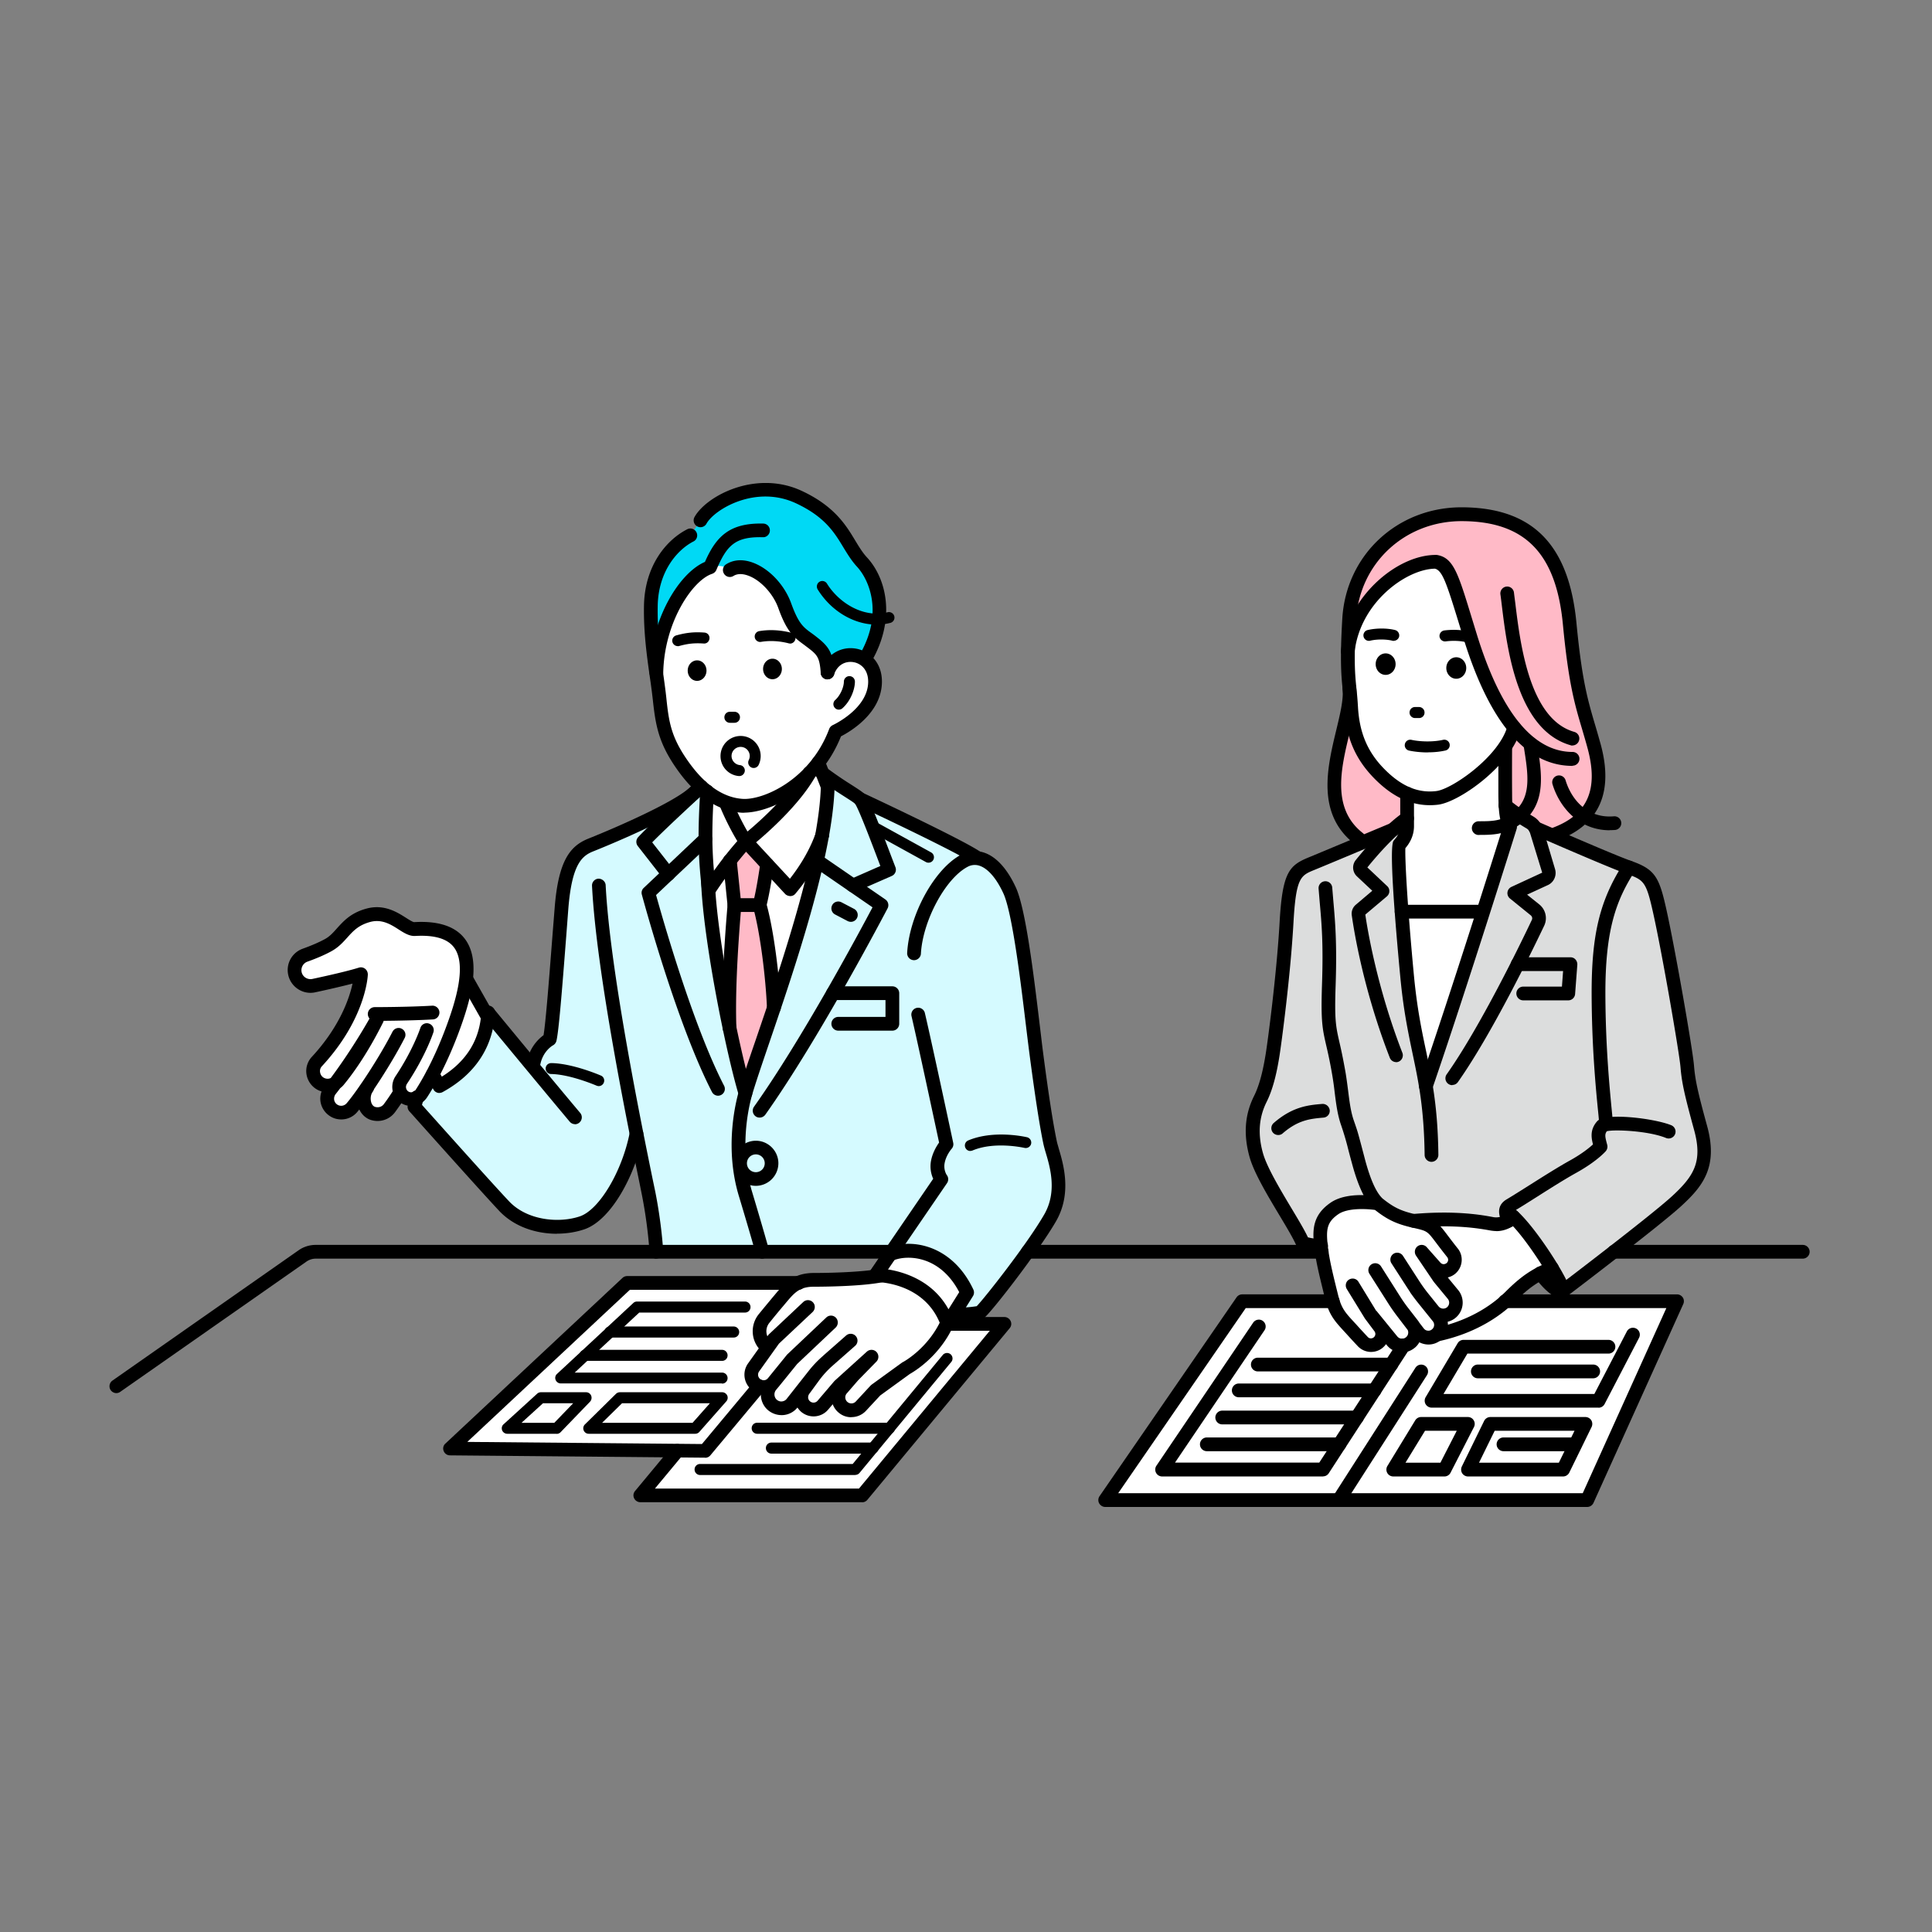 <svg xmlns="http://www.w3.org/2000/svg" width="300" height="300" fill="none"><rect width="100%" height="100%" fill="#808080" stroke="none"/><g clip-path="url(#a)"><path fill="#fff" d="M117.26 81.224c-12.545 1.142-15.43 11.394-15.34 17.678s.511 11.335 1.052 13.259 3.245 7.516 6.806 10.733c0 0-.661 13.184 1.157 23.842s4.612 22.323 4.612 22.323 5.019-12.823 7.558-21.692 4.237-14.521 4.793-19.121.631-6.134.631-6.134l-1.443-2.856 2.69-5.697s6.295-.917 6.13-7.592-5.108-5.968-5.634-7.546-3.651-18.07-12.997-17.213zM226.13 85.132c-8.715-1.503-16.528 5.652-16.543 14.34-.015 8.69-.165 11.771 1.383 15.214 1.547 3.442 4.612 7.832 7.557 8.538 0 0 .811 3.984 0 5.532s-1.352 3.263-1.352 3.263 1.247 26.006 4.462 35.777c0 0 11.825-33.026 12.861-39.415l-.721-12.538 1.352-2.871s.977-26.126-8.999-27.855zM204.914 192.164c.061-3.728 1.488-5.006 4.162-5.487s4.478-.24 4.478-.24 3.831 3.051 5.95 3.126c2.118.076 5.499-.556 8.849-.045s4.763.06 5.905 0l1.142-.06 5.589 7.456s-4.342 2.766-7.257 5.141h26.684l-13.943 30.877H171.62l21.275-30.877h14.288l-2.284-9.906zM56.816 169.074c-.842 1.218-1.608 2.255-2.194 2.931a2.185 2.185 0 0 1-2.795.436 2.17 2.17 0 0 1-.57-3.202c4.251-5.456 7.256-10.973 7.256-10.973-2.359 4.735-4.627 7.847-5.95 9.47a2.21 2.21 0 0 1-2.734.556c-1.307-.661-1.638-2.405-.646-3.487 6.596-7.141 6.851-13.575 6.851-13.575-1.863.572-5.108 1.293-7.332 1.774-1.307.286-2.6-.541-2.915-1.849-.285-1.202.376-2.45 1.548-2.856 1.082-.391 2.419-.932 3.56-1.548 2.36-1.278 2.75-3.713 6.296-4.675 3.546-.963 5.68 2.239 7.167 2.149 7.062-.436 8.58 3.247 7.978 7.967l3.591 6.059s-2.84 8.508-7.708 10.402l-1.051-1.774s-.962 3.292-2.39 3.488c-1.427.195-2.719-.616-2.719-.616s-1.412 2.856-2.96 3.006c-1.547.15-3.546.571-2.283-3.683M147.129 205.558l.466-.751 2.569-4.104c-3.846-7.952-12.02-5.893-12.02-5.893l-2.193 3.202s-8.264.722-9.571.722-2.419.466-2.419.466H97.352l-27.495 25.72 35.338.316-.045.045-5.74 6.915h34.452l22.087-26.638h-8.835z"/><path fill="#FFBAC7" d="M223.636 87.507c-1.969-.932-11.314 1.699-14.559 13.304 0 0-.616-18.776 15.956-20.956s18.541 11.861 19.157 18.58c.616 6.72 1.833 12.027 3.23 17.033 1.397 5.005 1.172 12.762-6.461 14.702l-7.182-5.112v-9.215l1.743-2.48s-2.779-2.089-5.649-9.952-6.235-15.92-6.235-15.92zM209.633 107.861c.315 7.201 3.095 12.402 8.864 15.379v3.833l-2.96 2.39-4.582 1.248s-3.621-2.014-3.756-7.471c-.136-5.457 2.434-15.379 2.434-15.379"/><path fill="#00D9F5" d="M113.339 88.53c2.674-1.67 7.076 1.518 8.519 5.516 1.442 3.999 2.464 4.315 4.207 5.653s2.253 1.984 2.464 4.735c0 0 1.157-4.104 5.844-2.15 3.787-6.434 2.059-12.236-.511-15.017-2.569-2.781-2.974-6.87-9.751-10.057s-13.852.917-15.325 3.593l-1.562 2.315c-2.915 1.488-6.025 5.2-6.131 10.913-.075 3.894.391 7.336.812 10.403.18-8.418 4.958-15.258 8.339-16.356 0 0 1.863-.676 3.08.451z"/><path fill="#FFBAC7" d="m113.339 133.657 2.494-2.946 3.275 3.548-1.156 6.298s2.328 11.906 2.208 15.935l-4.612 12.582-2.269-9.455s.631-15.995.736-19.227l-.676-6.75z"/><path fill="#D5FAFF" d="M64.373 170.547v1.308s10.758 12.357 13.102 14.537c2.344 2.179 5.844 4.915 11.223 4.104 5.379-.812 8.76-6.269 10.337-13.53 0 0 2.96 11.831 2.9 17.393h36.525s8.639-.992 11.719 6.329l-2.148 2.871 4.147.24s9.12-11.199 10.908-14.732 1.788-4.87.811-8.643-1.788-7.396-2.885-16.236-3.065-20.429-3.606-24.172-1.472-5.667-5.844-7.501-18.015-8.764-18.015-8.764l-5.544-3.488s1.277.902-.481 10.012-11.99 38.799-11.99 38.799-3.711-13.454-4.702-23.255c-.992-9.802-.586-23.151-.586-23.151l-1.383-.526s-1.953 1.924-4.447 3.232-11.479 5.217-13.387 6.194-2.945 2.225-3.681 7.681c-.736 5.457-1.758 21.287-1.773 21.587s-2.704 2.721-2.6 5.126l-7.046-8.704s-.36 7.487-7.497 11.425l-1.262-1.774-2.795 3.653z"/><path fill="#DCDDDD" d="m218.512 128.772-1.277 2.45s1.112 23.27 4.177 37.446l13.612-42.617 4.102 2.54s11.449 4.976 13.853 6.119 3.531.601 4.793 6.854 4.673 27.36 5.379 30.036c.706 2.675 2.689 7.636.841 10.402s-21.35 18.52-21.35 18.52l-3.952-2.51 2.314-1.082-5.965-7.968s-1.727.947-3.726 1.128-4.327-1.504-8.188-.722-4.177.496-4.598.151c-.42-.346-4.958-3.082-4.958-3.082s-3.11-1.037-6.34 1.217-2.224 4.841-2.104 5.773l-3.02-.857s-6.761-12.176-7.587-15.559c-.827-3.382 1.352-6.043 1.983-8.358s2.329-8.824 2.254-13.785c-.076-4.96 1.292-18.971 3.23-19.933s7.017-3.262 9.796-4.239c2.78-.977 6.746-3.638 6.746-3.638v1.699z"/><path fill="#000" d="M101.92 105.501h-.03a1.05 1.05 0 0 1-1.037-1.082c.181-8.238 4.583-15.438 8.61-17.167 1.742-3.954 3.816-6.073 9.044-5.953a1.05 1.05 0 0 1 1.037 1.082c0 .586-.526 1.082-1.082 1.037-4.312-.105-5.604 1.263-7.227 5.081-.12.286-.36.497-.646.602-2.99.962-7.437 7.426-7.602 15.363 0 .586-.481 1.037-1.067 1.037"/><path fill="#000" d="M115.608 126.201h-.361c-3.726-.225-7.152-2.51-10.157-6.795-2.839-4.043-3.29-6.764-3.726-10.793a99 99 0 0 0-.466-3.533c-.45-3.217-.976-6.87-.901-11.049.12-6.268 3.546-10.237 6.716-11.846a1.05 1.05 0 0 1 1.427.466c.271.527.06 1.173-.465 1.429-2.495 1.277-5.454 4.645-5.545 9.981-.075 4.014.436 7.562.872 10.704.18 1.277.345 2.48.466 3.607.39 3.774.751 6.089 3.35 9.787 2.615 3.728 5.499 5.712 8.549 5.892 3.11.181 10.397-2.901 13.387-10.853a1.1 1.1 0 0 1 .556-.602c.06-.03 5.409-2.495 5.499-6.644.045-2.014-1.187-2.946-2.253-3.127-1.052-.195-2.464.211-3.05 1.94a1.064 1.064 0 0 1-1.353.661 1.063 1.063 0 0 1-.661-1.353c.812-2.39 3.035-3.773 5.439-3.352 2.044.361 4.087 2.134 4.012 5.276-.105 4.766-4.898 7.592-6.356 8.343-3.395 8.509-11.178 11.831-14.994 11.846z"/><path fill="#000" d="M134.359 103.352c-.181 0-.376-.045-.541-.151a1.06 1.06 0 0 1-.376-1.458c3.786-6.449 1.548-11.68-.376-13.755-.841-.917-1.442-1.909-2.088-2.961-1.412-2.345-2.885-4.765-7.332-6.855-6.28-2.961-12.711.917-13.943 3.142a1.064 1.064 0 0 1-1.442.42 1.065 1.065 0 0 1-.421-1.442c1.848-3.323 9.586-7.396 16.707-4.044 5.034 2.36 6.822 5.306 8.249 7.682.586.962 1.127 1.864 1.818 2.615 3.11 3.352 4.507 9.696.646 16.281-.195.33-.556.526-.917.526z"/><path fill="#000" d="M136.131 96.993c-3.501 0-7.046-2.06-9.165-5.472-.24-.406-.12-.932.27-1.173a.85.85 0 0 1 1.172.27c1.818 2.947 5.635 5.413 9.421 4.45a.864.864 0 0 1 1.037.617.85.85 0 0 1-.616 1.037c-.707.18-1.413.27-2.134.27zM128.514 105.501a1.067 1.067 0 0 1-1.067-.992c-.18-2.465-.541-2.826-2.043-3.969-.21-.165-.421-.315-.616-.466-1.593-1.157-2.645-2.06-3.937-5.667-.811-2.255-2.809-4.39-4.747-5.05-.601-.211-1.488-.377-2.209.074a1.06 1.06 0 0 1-1.473-.346 1.06 1.06 0 0 1 .346-1.473c1.127-.706 2.524-.811 4.027-.285 2.584.902 5.003 3.442 6.055 6.343 1.142 3.172 1.908 3.743 3.185 4.66.21.15.436.316.661.497 1.998 1.533 2.644 2.48 2.87 5.502a1.06 1.06 0 0 1-.977 1.142h-.075zM130.257 110.192a.8.8 0 0 1-.631-.286.854.854 0 0 1 .06-1.203c.841-.751 1.352-2.074 1.352-2.856 0-.466.376-.857.856-.857.481 0 .857.376.857.857 0 1.188-.661 2.992-1.923 4.119a.84.84 0 0 1-.571.226"/><path fill="#000" d="M122.669 99.924s-.135 0-.21-.03c-1.458-.376-2.945-.451-4.282-.226-.451.09-.902-.24-.977-.691a.85.85 0 0 1 .691-.977c1.578-.27 3.291-.18 4.988.255.451.12.737.587.616 1.038a.86.86 0 0 1-.826.646zM105.24 100.33a.865.865 0 0 1-.826-.631.85.85 0 0 1 .601-1.037c1.382-.376 2.599-.572 4.372-.437.466.03.826.437.781.918-.045.48-.42.826-.916.781-1.548-.105-2.539.045-3.801.391-.076.015-.151.03-.226.03zM114.045 112.236h-.706a.857.857 0 0 1-.857-.857c0-.481.376-.857.857-.857h.706c.466 0 .856.376.856.857a.847.847 0 0 1-.856.857M114.796 120.504h-.075a3.1 3.1 0 0 1-2.84-3.112 3.12 3.12 0 0 1 3.125-3.112 3.11 3.11 0 0 1 3.111 3.112c0 .481-.106.947-.316 1.383a.855.855 0 0 1-1.142.391.856.856 0 0 1-.39-1.143c.09-.195.15-.405.15-.631a1.41 1.41 0 0 0-1.413-1.413 1.41 1.41 0 0 0-1.412 1.413c0 .722.571 1.338 1.292 1.413a.844.844 0 0 1 .767.917c-.046.436-.406.782-.842.782zM115.833 131.763h-.166a1.1 1.1 0 0 1-.721-.451c-.991-1.458-2.374-4.134-3.215-6.238-.21-.542.045-1.173.601-1.383.556-.211 1.172.045 1.382.601.601 1.533 1.548 3.442 2.359 4.825 1.938-1.623 6.446-5.652 8.684-9.605a1.073 1.073 0 0 1 1.458-.406c.511.285.691.947.406 1.458-3.096 5.457-9.857 10.763-10.142 10.989-.18.15-.421.225-.661.225z"/><path fill="#000" d="M110.063 139.28c-.075 0-.165 0-.24-.03a1.075 1.075 0 0 1-.811-.917c-.691-5.788-.631-9.606-.286-15.499a1.054 1.054 0 0 1 1.127-1.007c.586.03 1.037.541 1.007 1.127-.286 4.826-.361 8.103 0 12.252 2.434-3.398 4.147-5.171 4.237-5.262.195-.21.42-.315.781-.315.286 0 .571.12.766.345l6.01 6.479c1.848-2.36 3.201-4.78 4.042-7.17a1.06 1.06 0 0 1 1.352-.646c.556.195.842.796.646 1.352-1.037 2.962-2.779 5.908-5.183 8.78-.196.24-.481.375-.797.375-.3-.015-.601-.12-.811-.345l-6.055-6.54c-.962 1.113-2.765 3.308-4.883 6.51-.195.3-.541.481-.886.481zM128.514 123.195a1.07 1.07 0 0 1-.992-.677l-1.442-3.698a1.077 1.077 0 0 1 .601-1.383c.541-.21 1.172.06 1.382.601l1.442 3.698a1.076 1.076 0 0 1-.601 1.383c-.12.046-.255.076-.39.076"/><path fill="#000" d="M117.951 141.609h-3.906a1.074 1.074 0 0 1-1.067-.962l-.706-6.9c-.06-.586.36-1.112.946-1.172.586-.045 1.112.36 1.172.947l.616 5.953h2.104c.21-.917.556-2.676.946-5.382.091-.586.616-.992 1.202-.902.586.075.992.616.902 1.203-.631 4.419-1.172 6.358-1.187 6.449a1.08 1.08 0 0 1-1.022.766"/><path fill="#000" d="M120.16 157.559a1.073 1.073 0 0 1-1.067-1.022c-.18-4.6-1.036-11.71-2.163-15.694a1.067 1.067 0 0 1 .736-1.323 1.073 1.073 0 0 1 1.322.737c1.172 4.134 2.074 11.47 2.254 16.19a1.06 1.06 0 0 1-1.022 1.097h-.045zM113.279 160.686a1.073 1.073 0 0 1-1.067-1.022c-.166-4.781.075-11.064.766-19.197a1.076 1.076 0 0 1 1.157-.977c.586.045 1.022.571.977 1.158-.677 8.057-.932 14.25-.767 18.941a1.06 1.06 0 0 1-1.021 1.097z"/><path fill="#000" d="M115.743 170.818c-.451 0-.887-.301-1.022-.752-2.028-6.764-5.469-23.931-5.845-32.921a1.07 1.07 0 0 1 1.022-1.112 1.073 1.073 0 0 1 1.112 1.022c.376 8.824 3.756 25.736 5.754 32.395a1.06 1.06 0 0 1-1.006 1.368z"/><path fill="#000" d="M118.372 195.441c-.466 0-.901-.315-1.021-.781 0 0-.842-3.052-2.63-8.975-2.208-7.351-.556-14.266 0-16.22.526-1.864 1.488-4.675 2.705-8.223 3.876-11.364 9.736-28.562 10.036-39.145.015-.586.436-1.022 1.097-1.037a1.07 1.07 0 0 1 1.037 1.097c-.301 10.899-6.221 28.277-10.142 39.762-1.202 3.532-2.149 6.313-2.674 8.117-.511 1.804-2.044 8.223 0 15.018 1.788 5.953 2.629 9.019 2.629 9.019.15.572-.18 1.158-.736 1.308a1 1 0 0 1-.286.045z"/><path fill="#000" d="M132.435 138.558c-.405 0-.796-.24-.976-.631a1.04 1.04 0 0 1 .556-1.398l4.687-2.06-.24-.631c-.947-2.496-3.14-8.313-3.696-9.035-.195-.195-.887-.631-1.683-1.142-1.037-.662-2.464-1.579-4.042-2.766-.465-.361-.57-1.023-.21-1.489.361-.466 1.022-.571 1.488-.21a57 57 0 0 0 3.906 2.676c1.007.646 1.668 1.067 2.073 1.473.571.571 1.503 2.766 4.147 9.756l.601 1.564a1.066 1.066 0 0 1-.571 1.353l-5.619 2.465a1.1 1.1 0 0 1-.421.09z"/><path fill="#000" d="M117.951 173.539c-.21 0-.436-.06-.616-.196a1.077 1.077 0 0 1-.255-1.488c7.437-10.463 16.347-27.074 18.405-30.967l-9.24-6.359a1.077 1.077 0 0 1-.271-1.488 1.063 1.063 0 0 1 1.488-.271l10.021 6.9c.436.301.586.887.346 1.368-.105.196-10.487 20.069-18.991 32.05a1.1 1.1 0 0 1-.872.451z"/><path fill="#000" d="M132.12 143.143a1.2 1.2 0 0 1-.496-.12L129.671 142a1.07 1.07 0 0 1-.451-1.443c.27-.526.916-.721 1.442-.451l1.954 1.022a1.069 1.069 0 0 1-.496 2.015M138.566 160.04h-8.399a1.07 1.07 0 0 1-1.067-1.068c0-.586.481-1.067 1.067-1.067h7.332v-2.616h-8.144a1.07 1.07 0 0 1-1.066-1.067c0-.586.48-1.067 1.066-1.067h9.211c.585 0 1.066.481 1.066 1.067v4.75c0 .587-.481 1.068-1.066 1.068M103.783 136.784c-.315 0-.631-.135-.841-.406l-3.907-5.006c-.315-.406-.3-.992.06-1.383 2.209-2.375 8.775-8.388 9.06-8.628a1.067 1.067 0 0 1 1.503.075c.39.436.36 1.112-.075 1.503-.06.06-5.71 5.216-8.309 7.862l3.351 4.284c.36.466.285 1.128-.181 1.489-.195.15-.42.225-.661.225z"/><path fill="#000" d="M111.506 170.142c-.391 0-.752-.211-.947-.572-5.499-10.673-10.668-29.839-10.893-30.651a1.03 1.03 0 0 1 .3-1.052l8.835-8.359a1.053 1.053 0 0 1 1.503.045c.405.421.39 1.098-.045 1.504l-8.384 7.922c.946 3.412 5.694 20.189 10.562 29.614a1.063 1.063 0 0 1-.931 1.549M101.92 195.442a1.07 1.07 0 0 1-1.067-1.008c0-.045-.225-4.134-1.202-9.004l-.405-2.015c-1.638-7.997-6.641-32.335-7.317-45.864a1.06 1.06 0 0 1 1.006-1.113c.541 0 1.082.421 1.112 1.008.676 13.364 5.65 37.581 7.272 45.533l.421 2.015c1.006 5.036 1.232 9.14 1.247 9.305a1.08 1.08 0 0 1-1.007 1.127h-.06z"/><path fill="#000" d="M82.779 166.564h-.136a1.07 1.07 0 0 1-.916-1.203c.345-2.616 1.893-4.044 2.674-4.615.36-2.135.917-9.455 1.382-15.423l.346-4.36c.586-7.441 2.449-9.621 5.244-10.748 4.702-1.879 13.327-5.682 15.761-7.952a1.05 1.05 0 0 1 1.502.06 1.053 1.053 0 0 1-.06 1.503c-3.29 3.052-15.085 7.832-16.422 8.358-1.743.692-3.35 1.909-3.906 8.945l-.331 4.344c-.661 8.538-1.157 14.702-1.518 16.16a1.1 1.1 0 0 1-.54.692c-.06.03-1.698.962-2.014 3.292a1.07 1.07 0 0 1-1.052.932zM92.98 168.653a1 1 0 0 1-.346-.075c-.045-.015-4.071-1.759-7.061-1.804a.85.85 0 0 1-.842-.856c0-.466.361-.827.857-.842 3.335.045 7.542 1.864 7.723 1.939.435.18.63.691.435 1.127a.85.85 0 0 1-.781.511z"/><path fill="#000" d="M89.284 174.561c-.3 0-.601-.135-.811-.376-5.019-5.983-13.508-16.28-13.508-16.28l1.638-1.353s8.474 10.297 13.492 16.265a1.07 1.07 0 0 1-.135 1.503 1.06 1.06 0 0 1-.691.256z"/><path fill="#000" d="M86.49 191.578c-3.2 0-6.626-1.052-8.985-3.563-3.17-3.382-13.823-15.333-13.943-15.453-.24-.271-.33-.632-.24-.978.135-.526.27-1.037.42-1.518a1.063 1.063 0 0 1 1.322-.721c.571.165.887.751.722 1.323-.09.3-.18.601-.256.901 1.938 2.165 10.698 11.981 13.522 14.973 2.825 2.991 7.768 3.427 10.998 2.33 3.02-1.037 6.566-7.005 7.738-13.018a1.06 1.06 0 0 1 1.247-.842c.571.12.947.676.842 1.248-1.172 6.058-4.913 13.183-9.135 14.626-1.278.436-2.735.677-4.252.677zM68.235 169.72c-.36 0-.722-.18-.917-.526l-1.052-1.774a1.06 1.06 0 0 1 .376-1.458c.51-.3 1.157-.135 1.457.361l.511.857c3.862-2.405 5.92-5.773 6.13-10.027a1.07 1.07 0 0 1 1.112-1.007 1.06 1.06 0 0 1 1.007 1.112c-.18 3.683-1.728 8.809-8.113 12.312-.166.09-.331.135-.511.135zM144.17 133.958a.8.8 0 0 1-.406-.105l-8.669-4.78a.86.86 0 0 1-.331-1.158.84.84 0 0 1 1.157-.331l8.669 4.781a.86.86 0 0 1 .331 1.157.84.84 0 0 1-.751.436M151.577 134.168a1.07 1.07 0 0 1-.586-.18c-2.9-1.939-17.715-8.869-17.865-8.929-.526-.256-.766-.887-.511-1.413.256-.527.887-.767 1.413-.512.616.286 15.115 7.066 18.15 9.095a1.068 1.068 0 0 1-.586 1.954zM136.837 198.613l-1.757-1.202 9.826-14.371a4.7 4.7 0 0 1-.331-2.827c.241-1.232.857-2.254 1.247-2.796-.571-2.66-3.305-15.453-4.282-19.632a1.066 1.066 0 0 1 .797-1.278 1.066 1.066 0 0 1 1.277.797c1.096 4.66 4.372 20.008 4.402 20.158a1.05 1.05 0 0 1-.256.932s-.856.978-1.081 2.225c-.196 1.068.33 1.849.345 1.849.271.361.286.872.03 1.248l-10.201 14.912z"/><path fill="#000" d="M149.113 205.152c-.376 0-.751 0-1.112-.03-.586-.045-1.037-.541-.992-1.127a1.09 1.09 0 0 1 1.127-.992 15.6 15.6 0 0 0 3.531-.181c1.337-1.398 7.843-9.666 10.487-14.251 2.029-3.532.902-7.32.226-9.59a19 19 0 0 1-.346-1.278c-.616-2.901-1.352-7.742-2.224-14.401-.135-1.068-.3-2.391-.48-3.879-.797-6.614-2.119-17.708-3.546-20.745-1.067-2.3-2.374-3.803-3.666-4.239a2.3 2.3 0 0 0-1.878.165c-3.441 1.819-6.957 8.373-7.242 13.485-.03.586-.556 1.037-1.127 1.007a1.073 1.073 0 0 1-1.007-1.128c.331-5.938 4.252-13.078 8.384-15.258a4.47 4.47 0 0 1 3.561-.315c1.878.631 3.576 2.48 4.913 5.366 1.563 3.352 2.81 13.785 3.726 21.392.18 1.473.331 2.796.466 3.863.856 6.614 1.593 11.395 2.194 14.236.06.301.18.661.3 1.112.721 2.421 2.058 6.945-.421 11.26-2.659 4.615-9.976 14.07-11.178 15.032a1.07 1.07 0 0 1-.481.211 18.5 18.5 0 0 1-3.245.285z"/><path fill="#000" d="M150.675 178.725a.84.84 0 0 1-.781-.526.846.846 0 0 1 .451-1.113c4.011-1.683 8.925-.541 9.135-.496a.86.86 0 0 1 .631 1.023.857.857 0 0 1-1.022.631c-.045 0-4.582-1.067-8.083.406a.9.9 0 0 1-.331.06zM75.942 159.318c-.375 0-.736-.195-.931-.541l-3.426-6.043a1.08 1.08 0 0 1 .406-1.458 1.08 1.08 0 0 1 1.457.405l3.426 6.044a1.08 1.08 0 0 1-.406 1.458c-.165.09-.345.135-.526.135M58.619 174.065c-.346 0-.706-.06-1.052-.165-.916-.301-1.638-1.068-1.953-2.09-.376-1.218-.165-2.601.556-3.548a1.07 1.07 0 0 1 1.487-.21c.466.361.556 1.022.21 1.488-.3.406-.39 1.067-.225 1.624.06.21.225.586.586.706.526.166 1.082 0 1.397-.451.406-.541.917-1.278 1.533-2.24a1.069 1.069 0 0 1 1.803 1.143 40 40 0 0 1-1.608 2.36 3.37 3.37 0 0 1-2.72 1.383z"/><path fill="#000" d="M52.984 173.824c-.586 0-1.172-.15-1.697-.481a3.27 3.27 0 0 1-1.503-2.179 3.2 3.2 0 0 1 .15-1.684 4 4 0 0 1-.57-.225 3.33 3.33 0 0 1-1.758-2.361 3.24 3.24 0 0 1 .81-2.781c4.373-4.72 5.846-9.154 6.326-11.379-1.803.466-4.041.977-5.8 1.353-1.862.406-3.74-.782-4.176-2.661a3.51 3.51 0 0 1 2.224-4.104c1.337-.481 2.524-.992 3.41-1.473.797-.421 1.322-1.022 1.938-1.714 1.022-1.127 2.164-2.405 4.583-3.052 2.72-.736 4.763.572 6.115 1.429.42.27 1.067.676 1.277.676 3.771-.225 6.446.661 7.918 2.661 2.6 3.532.797 9.681-1.067 14.642-1.908 5.051-3.846 8.373-4.838 9.891a2.95 2.95 0 0 1-3.245 1.248c-.931-.256-1.653-.902-1.983-1.804a3.03 3.03 0 0 1 .315-2.706c2.735-4.089 3.847-7.456 3.862-7.501.18-.557.781-.872 1.337-.677.556.181.871.782.691 1.338-.045.15-1.202 3.668-4.117 8.028-.15.24-.195.526-.09.781a.78.78 0 0 0 .541.496c.36.09.706-.045.901-.345.947-1.459 2.795-4.615 4.628-9.486 1.548-4.104 3.366-9.876 1.352-12.612-1.021-1.383-3.05-1.985-6.07-1.804-.871.045-1.697-.466-2.539-1.007-1.217-.782-2.614-1.654-4.417-1.173-1.818.496-2.63 1.383-3.561 2.42-.691.767-1.397 1.549-2.51 2.15-.99.541-2.238 1.082-3.71 1.608a1.41 1.41 0 0 0-.872 1.624c.166.736.917 1.202 1.653 1.052 2.314-.496 5.454-1.202 7.242-1.759.33-.105.691-.03.962.181.27.21.42.541.42.887 0 .285-.345 6.915-7.136 14.251-.24.255-.346.616-.271.962.06.36.285.676.616.842.33.165.721.18 1.037.015 3.65-4.901 6.205-9.561 6.235-9.621.27-.511.916-.707 1.427-.436s.722.902.466 1.413c-2.344 4.705-4.597 7.862-6.085 9.666-.165.21-.36.391-.57.556-.241.316-.482.631-.722.932-.195.256-.27.571-.225.887a1.11 1.11 0 0 0 1.938.526c1.668-1.954 5.078-7.11 7.122-11.109.27-.526.916-.737 1.427-.466.526.271.736.902.466 1.428-2.104 4.119-5.65 9.486-7.392 11.53a3.22 3.22 0 0 1-2.45 1.127z"/><path fill="#000" d="M58.183 158.521a1.07 1.07 0 0 1-1.067-1.067c0-.586.481-1.067 1.067-1.067.045 0 5.123 0 8.925-.226.57-.03 1.096.421 1.126 1.007.03.587-.42 1.098-1.006 1.128-3.861.225-9 .225-9.045.225M117.366 184.137a3.505 3.505 0 0 1-3.501-3.503 3.514 3.514 0 0 1 3.501-3.502c1.923 0 3.5 1.578 3.5 3.502a3.514 3.514 0 0 1-3.5 3.503m0-4.886a1.38 1.38 0 0 0-1.383 1.383c0 .767.616 1.383 1.383 1.383.766 0 1.382-.616 1.382-1.383a1.38 1.38 0 0 0-1.382-1.383M147.13 206.625h-.121a1.06 1.06 0 0 1-.886-.706c-2.464-6.93-10.127-6.84-10.142-6.855-.435 0-.766-.21-.961-.556a1.06 1.06 0 0 1 .06-1.113l2.193-3.202c.106-.165.256-.285.436-.375 3.546-1.609 10.082-.692 13.432 6.419.15.33.135.706-.06 1.022l-3.035 4.855a1.06 1.06 0 0 1-.901.496zm-9.271-9.515c2.54.406 6.972 1.744 9.421 6.193l1.668-2.661c-2.93-5.607-7.858-5.817-10.112-4.975l-.992 1.443z"/><path fill="#000" d="M119.048 210.173c-.255 0-.526-.09-.721-.285l-.12-.105a4.21 4.21 0 0 1-.391-5.713c.811-.992 1.728-2.104 2.374-2.871l.225-.271c1.352-1.608 2.735-3.262 5.965-3.262s7.843-.18 10.277-.661a1.05 1.05 0 0 1 1.247.842 1.05 1.05 0 0 1-.826 1.247c-3.246.647-9 .707-10.698.707-2.239 0-3.035.947-4.342 2.495l-.225.271a119 119 0 0 0-2.344 2.841 2.055 2.055 0 0 0 .195 2.811l.12.105c.436.406.451 1.083.045 1.504-.21.225-.496.33-.781.33z"/><path fill="#000" d="M132.18 220.065a2.96 2.96 0 0 1-1.833-.617 3 3 0 0 1-1.037-1.398l-.721.842a2.95 2.95 0 0 1-2.043 1.037 2.97 2.97 0 0 1-2.179-.736 3.6 3.6 0 0 1-.541-.632 3.14 3.14 0 0 1-2.223 1.173 3.31 3.31 0 0 1-2.419-.827 3.2 3.2 0 0 1-1.037-2.48 3.03 3.03 0 0 1-1.773-.947 3.01 3.01 0 0 1-.225-3.758l3.14-4.405s.09-.105.135-.15l5.304-4.991a1.065 1.065 0 0 1 1.502.045c.406.421.376 1.097-.045 1.503l-5.229 4.916-3.08 4.314a.863.863 0 0 0 .722 1.368c.15 0 .42-.045.646-.315l2.975-3.668 6.085-5.758a1.05 1.05 0 0 1 1.502.045c.195.211.285.466.285.737 0 .285-.12.571-.33.781l-5.98 5.653-2.885 3.562-.045.046-.345.42a1.117 1.117 0 0 0 .105 1.519c.225.195.511.3.796.27.301-.03.571-.165.751-.406l3.411-4.329a16.6 16.6 0 0 1 2.119-2.24l.18-.165.03-.03 3.486-3.067a1.067 1.067 0 0 1 1.502.09 1.07 1.07 0 0 1-.09 1.504l-3.516 3.096a14.4 14.4 0 0 0-2.133 2.345l-1.443 1.97c-.315.391-.285.902.06 1.202a.835.835 0 0 0 1.202-.09l2.615-3.067 5.033-4.554a1.075 1.075 0 0 1 1.487.06 1.09 1.09 0 0 1 0 1.488l-2.854 2.916-1.758 2.03a.9.9 0 0 0-.226.721c.03.256.166.496.376.647a.94.94 0 0 0 1.247-.106l2.299-2.48s.105-.09.15-.135l4.748-3.443s.09-.06.135-.075 3.862-2.074 5.905-6.539c.24-.541.886-.767 1.412-.526.541.24.766.872.526 1.413-2.209 4.84-6.16 7.155-6.776 7.501l-4.598 3.337-2.223 2.39a3.07 3.07 0 0 1-2.254.978z"/><path fill="#000" d="m109.462 226.348-39.59-.361a1.04 1.04 0 0 1-.977-.676 1.02 1.02 0 0 1 .27-1.158l27.496-25.72a1.06 1.06 0 0 1 .721-.286h26.609c.586 0 1.067.481 1.067 1.067 0 .587-.481 1.068-1.067 1.068H97.803l-25.242 23.616 36.436.331 8.053-9.651a1.07 1.07 0 0 1 1.502-.136c.451.376.511 1.053.135 1.504l-8.383 10.041a1.04 1.04 0 0 1-.812.376z"/><path fill="#000" d="M133.878 233.263H99.426c-.406 0-.781-.24-.962-.616s-.12-.812.15-1.128l5.74-6.915a1.07 1.07 0 0 1 1.503-.135c.45.376.51 1.052.135 1.503l-4.297 5.172h31.687l20.313-24.504h-6.565a1.07 1.07 0 0 1-1.067-1.067c0-.586.481-1.067 1.067-1.067h8.834c.406 0 .781.24.962.616s.12.812-.151 1.128l-22.086 26.637a1.06 1.06 0 0 1-.826.391zM279.933 195.441H250.62a1.07 1.07 0 0 1-1.067-1.067c0-.586.481-1.067 1.067-1.067h29.313c.586 0 1.067.481 1.067 1.067s-.481 1.067-1.067 1.067M205.23 195.441H159.6a1.07 1.07 0 0 1-1.067-1.067c0-.586.481-1.067 1.067-1.067h45.63c.586 0 1.067.481 1.067 1.067s-.481 1.067-1.067 1.067M18.067 216.322c-.33 0-.661-.166-.872-.451a1.08 1.08 0 0 1 .256-1.489l28.907-20.234a4.6 4.6 0 0 1 2.675-.841h89.397c.586 0 1.067.481 1.067 1.067s-.481 1.067-1.067 1.067H49.033a2.55 2.55 0 0 0-1.458.466l-28.907 20.219c-.18.135-.406.196-.616.196z"/><path fill="#000" d="M132.811 229.039h-24.1a.857.857 0 0 1-.857-.857c0-.481.376-.856.857-.856h23.694l13.988-16.927a.87.87 0 0 1 1.202-.12c.361.3.421.841.12 1.202l-14.243 17.228a.87.87 0 0 1-.661.315z"/><path fill="#000" d="M138.114 222.636h-20.538a.857.857 0 0 1-.857-.857c0-.481.376-.857.857-.857h20.538c.466 0 .857.376.857.857a.847.847 0 0 1-.857.857M135.56 225.717h-15.776a.856.856 0 0 1-.856-.857c0-.481.375-.857.856-.857h15.776c.466 0 .857.376.857.857a.847.847 0 0 1-.857.857M86.43 222.636h-7.663a.86.86 0 0 1-.796-.542c-.12-.33-.046-.706.225-.932l5.213-4.75a.88.88 0 0 1 .571-.225h7.032a.85.85 0 0 1 .781.526.89.89 0 0 1-.165.932l-4.582 4.75a.85.85 0 0 1-.617.256zm-5.455-1.699h5.094l2.93-3.037H84.31zM107.93 222.636H91.418a.84.84 0 0 1-.782-.527.835.835 0 0 1 .196-.932l4.823-4.75a.9.9 0 0 1 .6-.24h15.882c.331 0 .631.195.781.496.135.3.09.661-.135.917l-4.192 4.75a.86.86 0 0 1-.631.286zm-14.439-1.699h14.048l2.69-3.037H96.586zM112.122 214.818H87.076a.86.86 0 0 1-.797-.541.83.83 0 0 1 .21-.932l11.855-11.019c.15-.15.36-.225.586-.225h16.753c.466 0 .856.375.856.856a.847.847 0 0 1-.856.857H99.261l-10.022 9.321h22.883c.466 0 .856.375.856.856a.847.847 0 0 1-.856.857z"/><path fill="#000" d="M113.925 207.693H94.708a.856.856 0 0 1-.856-.857c0-.481.375-.857.856-.857h19.217c.465 0 .856.376.856.857a.847.847 0 0 1-.856.857M112.122 211.316h-21.29a.856.856 0 0 1-.857-.857c0-.481.376-.857.857-.857h21.29c.465 0 .856.376.856.857a.847.847 0 0 1-.856.857M108.245 105.726c.805 0 1.458-.713 1.458-1.593s-.653-1.593-1.458-1.593-1.457.713-1.457 1.593.653 1.593 1.457 1.593M119.95 105.471c.804 0 1.457-.713 1.457-1.593s-.653-1.594-1.457-1.594c-.805 0-1.458.714-1.458 1.594s.653 1.593 1.458 1.593M215.161 104.795c.855 0 1.548-.747 1.548-1.669 0-.921-.693-1.668-1.548-1.668-.854 0-1.547.747-1.547 1.668 0 .922.693 1.669 1.547 1.669M226.13 105.396c.854 0 1.547-.747 1.547-1.669 0-.921-.693-1.668-1.547-1.668-.855 0-1.548.747-1.548 1.668 0 .922.693 1.669 1.548 1.669"/><path fill="#000" d="M244.174 118.926c-7.136 0-12.801-6.585-16.857-19.588l-.887-2.901c-1.818-5.893-2.464-7.862-3.621-8.133-4.432.075-11.599 5.216-12.47 12.958a1.043 1.043 0 0 1-1.172.932 1.05 1.05 0 0 1-.932-1.172c.947-8.359 8.67-14.853 14.694-14.853h.181c2.554.421 3.275 2.736 5.379 9.621l.886 2.887c3.741 11.996 8.729 18.084 14.815 18.084.585 0 1.066.481 1.066 1.067s-.481 1.067-1.066 1.067z"/><path fill="#000" d="M241.65 130.53c-.42 0-.826-.255-.991-.676a1.07 1.07 0 0 1 .616-1.383c5.288-2.045 6.956-5.953 5.243-12.282-.3-1.112-.601-2.104-.871-3.036-1.127-3.789-2.089-7.051-2.96-16.19-1.052-11.034-5.875-15.98-15.596-16.04-8.909-.06-15.986 6.509-16.512 15.273-.391 6.479-.165 8.598.06 10.838.09.827.166 1.669.226 2.721.225 4.074 1.517 7.081 4.176 9.741 2.66 2.661 5.214 3.683 8.009 3.338 2.419-.301 9.766-5.367 11.043-10.132.15-.572.736-.902 1.307-.752s.902.737.751 1.308c-1.502 5.622-9.54 11.289-12.846 11.695-3.501.421-6.701-.872-9.781-3.953-3.065-3.067-4.537-6.495-4.793-11.14a46 46 0 0 0-.225-2.615c-.226-2.225-.466-4.525-.075-11.184.586-9.877 8.534-17.288 18.525-17.288h.135c10.908.075 16.528 5.788 17.7 17.964.856 8.929 1.757 11.951 2.884 15.784.286.947.571 1.954.887 3.082 1.998 7.381-.196 12.372-6.521 14.822-.12.045-.255.075-.391.075z"/><path fill="#000" d="M222.283 180.409a1.07 1.07 0 0 1-1.067-1.053c-.09-7.26-.946-11.364-1.863-15.709-.691-3.322-1.427-6.764-1.908-11.875-.871-9.185-1.758-20.325-1.052-21.211l.121-.151c.315-.376.916-1.067.916-2.134v-5.036c0-.587.481-1.068 1.067-1.068s1.067.481 1.067 1.068v5.036c0 1.743-.902 2.916-1.338 3.427-.075 1.338.226 8.118 1.338 19.873.48 4.991 1.187 8.373 1.878 11.635.931 4.45 1.818 8.644 1.908 16.115 0 .587-.466 1.068-1.052 1.083z"/><path fill="#000" d="M229.615 142.632H217.64a1.07 1.07 0 0 1-1.066-1.068c0-.586.481-1.067 1.066-1.067h11.975c.586 0 1.067.481 1.067 1.067 0 .587-.481 1.068-1.067 1.068"/><path fill="#000" d="M221.412 169.721a.9.9 0 0 1-.346-.061 1.063 1.063 0 0 1-.661-1.352c5.004-14.537 11.96-36.68 12.952-39.852-.451-1.082-.676-2.165-.691-5.216v-7.336h2.133s-.03 4.074 0 7.321c0 3.157.256 3.818.661 4.72.105.24.12.511.045.767-.075.24-7.707 24.653-13.086 40.302a1.08 1.08 0 0 1-1.007.722z"/><path fill="#000" d="M225.514 168.503a1.066 1.066 0 0 1-.872-1.684c5.184-7.336 11.434-20.204 13.222-23.977.12-.24.045-.526-.165-.706l-3.23-2.616a1.07 1.07 0 0 1-.391-.962 1.08 1.08 0 0 1 .616-.842l4.778-2.21-1.893-6.178a1.19 1.19 0 0 0-.541-.692c-1.172-.691-2.81-1.743-3.982-2.766-.435-.39-.496-1.067-.105-1.503a1.07 1.07 0 0 1 1.503-.105c1.111.962 2.779 2.014 3.666 2.541a3.36 3.36 0 0 1 1.487 1.909l1.863 6.253c.286.977-.18 2.045-1.112 2.466l-3.23 1.488 1.908 1.533a2.73 2.73 0 0 1 .751 3.277c-1.818 3.819-8.128 16.822-13.402 24.293-.21.301-.541.451-.871.451zM216.799 164.925c-.42 0-.826-.256-.991-.677-4.072-10.462-5.544-19.572-5.905-22.113-.09-.631.15-1.247.631-1.653l2.554-2.165-2.404-2.255a1.87 1.87 0 0 1-.165-2.51c4.522-5.607 7.302-7.321 7.422-7.396.511-.301 1.157-.151 1.458.361.3.496.15 1.157-.361 1.458-.06.03-2.584 1.638-6.716 6.719l3.08 2.902c.225.21.346.496.331.811 0 .301-.151.587-.376.782l-3.351 2.826c.301 2.12 1.788 11.245 5.755 21.467.21.541-.06 1.172-.601 1.383-.12.045-.256.075-.391.075z"/><path fill="#000" d="M217.716 210.008a3.01 3.01 0 0 1-2.389-1.158l-.106-.135a3 3 0 0 1-.796.767 2.83 2.83 0 0 1-3.561-.421 113 113 0 0 1-1.818-1.97l-.526-.571c-1.217-1.338-2.178-2.39-2.779-4.885l-.316-1.323c-.556-2.27-1.142-4.615-1.367-6.795-.27-2.556-.255-4.825 2.554-6.765 1.458-1.007 3.516-1.217 5.124-1.172-.541-1.037-1.172-2.571-1.803-4.931-.346-1.263-.571-2.12-.721-2.736a45 45 0 0 0-.962-3.187c-.571-1.638-.781-3.337-1.007-5.141a47 47 0 0 0-.39-2.751 72 72 0 0 0-.917-4.495c-.601-2.63-.841-3.713-.661-9.32.225-6.509-.045-9.531-.361-13.033l-.165-1.999a1.062 1.062 0 1 1 2.119-.166l.165 1.984c.3 3.428.586 6.66.361 13.289-.181 5.322.03 6.269.601 8.779.255 1.098.555 2.481.931 4.6.165.977.286 1.924.406 2.857.21 1.683.405 3.277.886 4.66.586 1.683.586 1.713 1.037 3.382.165.616.391 1.473.721 2.736 1.172 4.359 2.209 5.487 2.675 5.968 1.757 1.413 2.854 1.939 5.078 2.465l.345.075c2.299.527 2.84.722 4.538 2.977.691.917 1.292 1.699 1.773 2.3.901 1.142.751 2.811-.316 3.803a2.76 2.76 0 0 1-1.262.661l1.623 1.97a3.07 3.07 0 0 1-.27 4.179 3.04 3.04 0 0 1-1.368.736 3.01 3.01 0 0 1-.991 2.781 2.98 2.98 0 0 1-2.299.737 3.2 3.2 0 0 1-1.112-.331 2.8 2.8 0 0 1-.811.932 3.1 3.1 0 0 1-1.893.647zm-3.997-6.479 3.245 3.983a.954.954 0 0 0 1.338.151.92.92 0 0 0 .36-.647.9.9 0 0 0-.075-.496l-1.653-2.164a30 30 0 0 1-1.247-1.774l-3.065-4.826a1.068 1.068 0 0 1 1.803-1.142l3.005 4.735c.391.616.811 1.218 1.247 1.774l1.458 1.879c.09.12.18.24.255.376l.691.902c.15.195.376.33.631.345a.85.85 0 0 0 .676-.225.893.893 0 0 0 .105-1.233l-2.419-3.006a38 38 0 0 1-1.111-1.488v-.031l-.03-.045s0-.015-.015-.03c0 0 0-.03-.03-.03-.016-.03-.046-.06-.061-.09v-.015c-.015-.03-.03-.06-.06-.075v-.015l-.09-.135-.09-.136-2.524-3.908a1 1 0 0 1-.165-.572c0-.345.165-.691.48-.901a1.065 1.065 0 0 1 1.473.315l2.524 3.909q.654 1.015 1.397 1.939l1.608 1.999a.93.93 0 0 0 .661.346c.24.015.511-.06.691-.241a.93.93 0 0 0 .09-1.262l-2.013-2.436a4 4 0 0 1-.286-.375l-2.644-3.909a1.08 1.08 0 0 1 .226-1.443 1.05 1.05 0 0 1 1.442.135l2.133 2.406c.121.135.286.21.466.225.18 0 .361-.06.496-.18.27-.241.3-.632.075-.917a107 107 0 0 1-1.788-2.315c-1.307-1.729-1.337-1.729-3.32-2.195l-.346-.075c-2.464-.572-3.846-1.233-5.754-2.736-1.308-.181-4.237-.346-5.695.661-1.818 1.248-1.893 2.42-1.652 4.796.21 2.029.766 4.299 1.307 6.509l.33 1.323c.481 1.954 1.112 2.66 2.284 3.938l.541.586c.661.737 1.292 1.413 1.773 1.925.225.24.586.27.856.09a.68.68 0 0 0 .301-.451.7.7 0 0 0-.12-.526l-1.488-1.985-2.825-4.6c-.105-.18-.15-.36-.15-.556 0-.361.18-.706.511-.902.511-.3 1.157-.15 1.457.346l2.765 4.525zM244.174 115.769c-.09 0-.195 0-.285-.045-8.324-2.361-9.872-15.003-10.698-21.798-.075-.586-.135-1.142-.21-1.638a1.077 1.077 0 0 1 .916-1.203 1.06 1.06 0 0 1 1.187.917c.06.511.135 1.067.21 1.654.767 6.298 2.194 18.024 9.166 19.993.57.165.901.752.736 1.323a1.07 1.07 0 0 1-1.022.782zM229.615 129.659a1.07 1.07 0 0 1-1.067-1.067c0-.587.481-1.068 1.067-1.068 2.134 0 3.816 0 5.649-1.623 2.57-2.27 2.014-5.773 1.368-9.832l-.075-.436c-.091-.586.3-1.127.886-1.217.571-.09 1.127.3 1.217.887l.06.436c.676 4.284 1.382 8.719-2.073 11.755-2.449 2.15-4.793 2.15-7.062 2.15zM249.974 128.922c-4.943 0-7.873-3.758-8.895-7.126a1.06 1.06 0 1 1 2.028-.616c.887 2.916 3.336 5.938 7.498 5.577a1.062 1.062 0 1 1 .165 2.12c-.27.015-.541.03-.811.03zM210.955 131.252c-.226 0-.466-.075-.646-.225-5.95-4.645-4.207-11.876-2.81-17.679.586-2.435 1.142-4.735.977-6.328-.06-.587.36-1.113.946-1.173.601-.045 1.112.361 1.172.947.195 1.954-.39 4.435-1.037 7.051-1.322 5.471-2.824 11.68 2.044 15.498.466.361.541 1.037.18 1.488-.21.271-.526.406-.841.406z"/><path fill="#000" d="M204.885 194.509c-1.503 0-2.885-.451-2.945-.481a1.05 1.05 0 0 1-.646-.616c-.406-.992-1.473-2.781-2.6-4.66-1.863-3.112-3.981-6.63-4.672-9.125-.962-3.473-.736-6.554.706-9.441 1.007-2.014 1.502-4.66 1.803-6.479.345-2.149 1.698-12.326 2.163-20.444.436-7.817 1.473-8.884 4.568-10.147l.255-.105c1.984-.827 5.665-2.36 9.18-3.834l3.306-1.383a1.07 1.07 0 0 1 1.397.572 1.07 1.07 0 0 1-.571 1.398l-3.305 1.383c-3.516 1.473-7.197 3.021-9.18 3.833l-.256.105c-2.133.872-2.854 1.173-3.245 8.298-.466 8.208-1.833 18.475-2.179 20.655-.315 1.954-.856 4.826-1.998 7.095-1.187 2.391-1.382 4.976-.556 7.923.616 2.209 2.75 5.757 4.447 8.598 1.067 1.774 1.999 3.338 2.54 4.48.465.12 1.262.271 2.013.241.586-.046 1.082.435 1.097 1.022a1.06 1.06 0 0 1-1.022 1.097h-.27z"/><path fill="#000" d="M198.484 176.245c-.301 0-.601-.121-.812-.361a1.07 1.07 0 0 1 .106-1.503c2.945-2.556 5.379-2.781 7.512-2.962a1.1 1.1 0 0 1 1.187.962 1.05 1.05 0 0 1-.932 1.158c-2.043.18-3.936.345-6.37 2.45-.195.18-.451.256-.691.256M242.401 201.589c-1.773 0-4.056-3.216-4.086-3.262a1.08 1.08 0 0 1 .27-1.488c.301-.21.691-.24 1.007-.105-1.683-2.676-4.072-6.028-5.785-7.411a1.07 1.07 0 0 1-.15-1.503 1.056 1.056 0 0 1 1.502-.151c3.066 2.496 7.798 10.057 8.399 11.891.421 1.278-.33 1.774-.586 1.894a1.3 1.3 0 0 1-.586.135z"/><path fill="#000" d="M242.627 201.59c-.316 0-.646-.151-.857-.421a1.047 1.047 0 0 1 .211-1.489c.15-.105 14.408-10.943 17.684-13.965 3.425-3.157 4.732-5.382 3.395-10.252-1.532-5.592-1.923-7.411-2.118-9.801-.181-2.15-2.78-17.318-4.237-23.872-1.082-4.871-1.413-5.141-4.102-6.088-2.825-.993-14.138-5.938-14.619-6.149a1.07 1.07 0 0 1-.556-1.398c.24-.541.871-.782 1.397-.556.121.045 11.705 5.126 14.469 6.088 3.756 1.323 4.357 2.541 5.484 7.637 1.398 6.344 4.072 21.692 4.267 24.157.181 2.21.556 3.969 2.044 9.396 1.758 6.419-.782 9.41-4.012 12.386-3.351 3.082-17.248 13.635-17.834 14.086-.196.15-.421.21-.646.21z"/><path fill="#000" d="M249.343 174.892a1.065 1.065 0 0 1-1.067-.977c-.03-.421-.09-1.008-.165-1.744-.331-3.383-.932-9.666-.962-17.724-.03-9.32 1.263-14.641 4.914-20.324a1.064 1.064 0 1 1 1.787 1.158c-2.914 4.54-4.597 9.125-4.567 19.166.03 7.953.631 14.176.947 17.513.075.752.135 1.353.165 1.774a1.063 1.063 0 0 1-.977 1.143h-.09z"/><path fill="#000" d="M234.258 190.586c-.421 0-.812-.241-.977-.662l-.09-.195c-.315-.722-1.037-2.42.751-3.488.932-.556 2.194-1.352 3.576-2.224 2.044-1.293 4.372-2.766 6.235-3.804 1.924-1.067 3.066-2.014 3.606-2.51-.285-1.097-.465-2.33.646-3.593 1.232-1.413 8.94-.436 11.509.616.541.226.812.842.586 1.398a1.08 1.08 0 0 1-1.382.587c-2.734-1.128-8.083-1.353-9.21-1.053-.346.466-.271.857 0 1.895l.06.225c.09.346 0 .707-.225.977-.06.06-1.353 1.564-4.568 3.352-1.818 1.008-4.117 2.466-6.13 3.744-1.397.887-2.674 1.698-3.636 2.254-.12.076-.15.121-.15.121 0 .075.165.466.27.691l.09.226a1.07 1.07 0 0 1-.571 1.398 1 1 0 0 1-.405.075z"/><path fill="#000" d="M232.335 191.157c-.271 0-.541-.03-.842-.075-1.667-.301-5.559-1.008-11.899-.451a1.064 1.064 0 0 1-1.157-.962 1.073 1.073 0 0 1 .961-1.158c6.641-.586 10.728.15 12.471.481 1.367.256 2.344-.736 2.359-.752a1.053 1.053 0 0 1 1.502-.045c.436.406.451 1.083.06 1.504-.06.06-1.397 1.473-3.455 1.473zM223.11 208.294a1.063 1.063 0 0 1-.211-2.104c5.83-1.233 9.301-4.029 10.848-5.577 2.404-2.406 4.132-3.593 6.851-4.675a1.064 1.064 0 0 1 1.383.601c.21.541-.045 1.172-.601 1.383-2.449.977-3.937 1.999-6.13 4.194-1.713 1.729-5.545 4.81-11.915 6.163-.075.015-.15.03-.225.03zM243.528 155.335h-7.001a1.07 1.07 0 0 1-1.067-1.068c0-.586.481-1.067 1.067-1.067h6.01l.18-2.42h-7.047a1.07 1.07 0 0 1-1.066-1.068c0-.586.48-1.067 1.066-1.067h8.189c.3 0 .586.12.781.346.195.21.301.511.286.812l-.346 4.554a1.066 1.066 0 0 1-1.067.978zM228.338 99.88a1.1 1.1 0 0 1-.3-.046c-.706-.255-2.073-.436-3.546-.24a.87.87 0 0 1-.962-.737.87.87 0 0 1 .737-.962c1.547-.196 3.26-.075 4.357.33a.87.87 0 0 1 .511 1.098.84.84 0 0 1-.797.556M216.409 99.518s-.136 0-.211-.03c-.811-.21-2.253-.286-3.44 0a.846.846 0 0 1-1.022-.631.846.846 0 0 1 .631-1.023c1.322-.315 3.035-.315 4.267 0 .451.12.721.587.616 1.038a.87.87 0 0 1-.826.631zM220.345 111.499h-.616a.855.855 0 0 1-.856-.856c0-.482.375-.857.856-.857h.616c.466 0 .856.375.856.857a.846.846 0 0 1-.856.856M221.713 116.836c-1.217 0-2.284-.15-2.915-.286a.847.847 0 0 1-.646-1.022.854.854 0 0 1 1.021-.646c1.202.27 3.261.376 4.898 0a.85.85 0 0 1 1.022.631.857.857 0 0 1-.631 1.022c-.916.211-1.863.286-2.734.286z"/><path fill="#000" d="M246.473 234H171.62c-.391 0-.751-.226-.947-.571a1.07 1.07 0 0 1 .06-1.098l21.275-30.877c.196-.285.526-.466.872-.466h14.063c.586 0 1.067.481 1.067 1.068 0 .586-.481 1.067-1.067 1.067h-13.507l-19.803 28.742h72.134l12.981-28.742h-25.031a1.07 1.07 0 0 1-1.067-1.067c0-.587.481-1.068 1.067-1.068h26.684c.361 0 .691.181.902.481.195.301.225.692.075 1.023l-13.943 30.877a1.08 1.08 0 0 1-.977.631z"/><path fill="#000" d="M207.875 234c-.196 0-.391-.06-.571-.165a1.07 1.07 0 0 1-.316-1.474l12.801-19.978a1.066 1.066 0 0 1 1.473-.316c.495.316.631.977.315 1.473l-12.801 19.979c-.21.316-.541.496-.901.496zM248.231 218.576h-25.933c-.376 0-.736-.21-.932-.541a1.08 1.08 0 0 1 0-1.067l4.974-8.388c.195-.331.541-.526.916-.526h22.507c.586 0 1.067.481 1.067 1.067s-.481 1.067-1.067 1.067h-21.906l-3.711 6.269h23.424l5.048-9.711c.27-.526.916-.722 1.442-.451s.722.917.451 1.443l-5.349 10.282c-.18.346-.541.571-.946.571z"/><path fill="#000" d="M247.39 214.022h-17.91a1.07 1.07 0 0 1-1.066-1.067c0-.587.48-1.068 1.066-1.068h17.91c.586 0 1.067.481 1.067 1.068 0 .586-.481 1.067-1.067 1.067M224.312 229.265h-7.963a1.08 1.08 0 0 1-.932-.541 1.08 1.08 0 0 1 .015-1.083l4.327-7.095c.195-.316.541-.511.902-.511h7.272c.375 0 .721.195.901.511.195.315.21.706.045 1.037l-3.636 7.095c-.18.361-.556.587-.946.587zm-6.055-2.135h5.409l2.539-4.961h-4.928l-3.035 4.961zM242.717 229.265h-14.77c-.36 0-.706-.196-.901-.496a1.11 1.11 0 0 1-.06-1.038l3.471-7.095c.18-.361.555-.601.961-.601h14.769c.361 0 .707.195.902.496.195.315.21.706.06 1.037l-3.471 7.095c-.18.361-.556.602-.961.602m-13.057-2.135h12.396l2.434-4.961h-12.396z"/><path fill="#000" d="M244.565 225.341h-11.103a1.07 1.07 0 0 1-1.067-1.067c0-.586.481-1.067 1.067-1.067h11.103c.586 0 1.067.481 1.067 1.067s-.481 1.067-1.067 1.067M205.44 229.265h-24.986a1.072 1.072 0 0 1-.886-1.669l15.025-22.218c.33-.481.991-.616 1.472-.286.481.331.616.993.285 1.474l-13.897 20.549h22.401l12.216-18.791a1.064 1.064 0 1 1 1.788 1.158l-12.531 19.287c-.195.3-.526.481-.887.481z"/><path fill="#000" d="M207.98 225.341h-20.584a1.07 1.07 0 0 1-1.067-1.067c0-.586.481-1.067 1.067-1.067h20.584c.586 0 1.067.481 1.067 1.067s-.481 1.067-1.067 1.067M210.699 221.177h-20.914a1.07 1.07 0 0 1-1.067-1.067c0-.586.481-1.068 1.067-1.068h20.914c.586 0 1.067.482 1.067 1.068s-.481 1.067-1.067 1.067M213.434 216.968h-21.08a1.07 1.07 0 0 1-1.067-1.067c0-.586.481-1.068 1.067-1.068h21.08c.586 0 1.066.482 1.066 1.068a1.07 1.07 0 0 1-1.066 1.067M216.033 212.954h-20.719a1.07 1.07 0 0 1-1.067-1.067c0-.586.481-1.067 1.067-1.067h20.719c.586 0 1.067.481 1.067 1.067s-.481 1.067-1.067 1.067"/></g><defs><clipPath id="a"><path fill="#fff" d="M17 75h264v159H17z"/></clipPath></defs></svg>